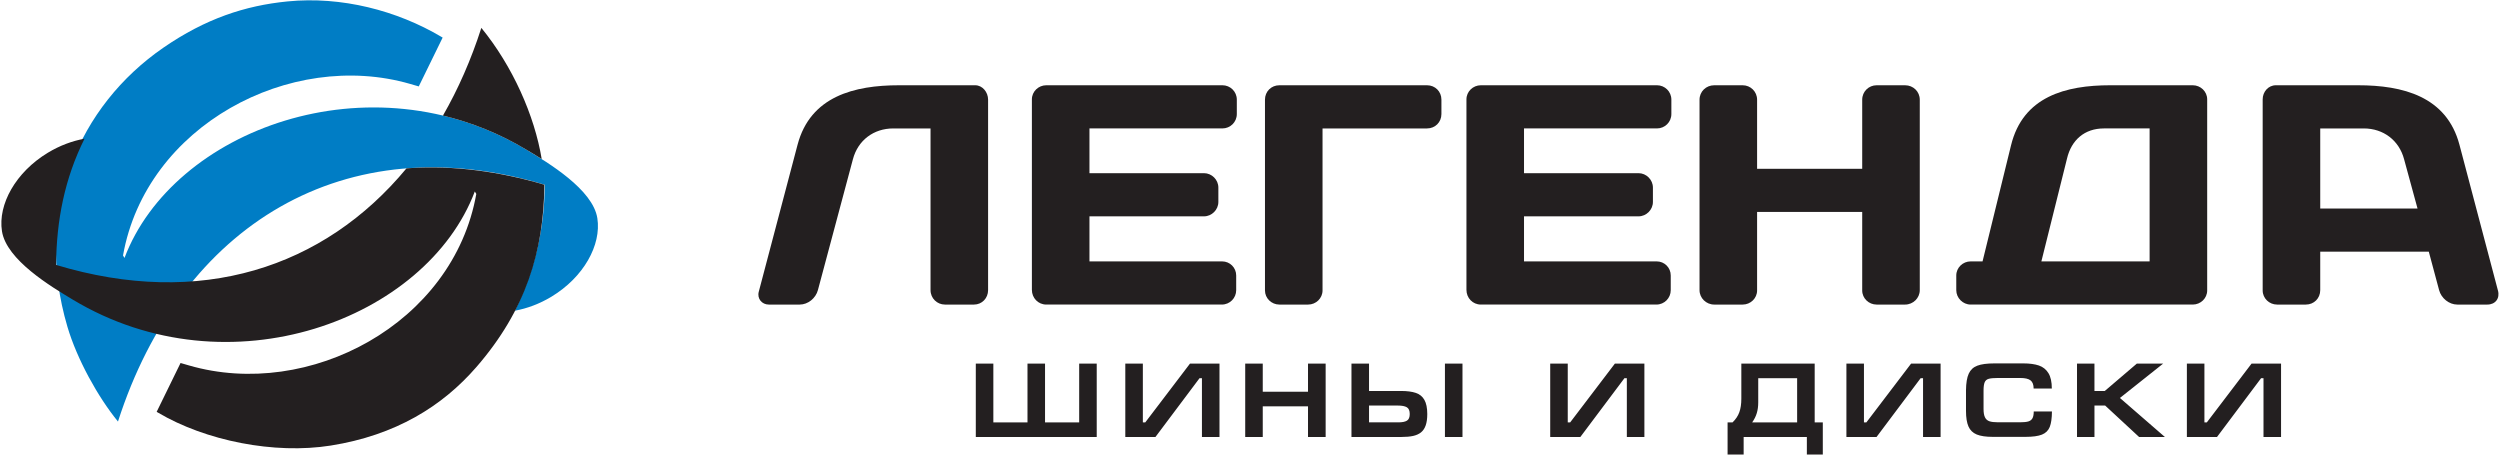 <?xml version="1.0" encoding="UTF-8" standalone="no"?><!DOCTYPE svg PUBLIC "-//W3C//DTD SVG 1.1//EN" "http://www.w3.org/Graphics/SVG/1.1/DTD/svg11.dtd"><svg width="100%" height="100%" viewBox="0 0 309 57" version="1.1" xmlns="http://www.w3.org/2000/svg" xmlns:xlink="http://www.w3.org/1999/xlink" xml:space="preserve" xmlns:serif="http://www.serif.com/" style="fill-rule:evenodd;clip-rule:evenodd;stroke-linejoin:round;stroke-miterlimit:1.414;"><g id="DOPE"><g><path d="M65.071,18.507c-19.326,-11.61 -43.71,-2.437 -49.682,13.374l-0.184,-0.304c2.844,-16.042 20.682,-25.493 35.496,-21.202l1.017,0.295l0.041,0.012l2.952,-6.035l-0.162,-0.097c-5.496,-3.255 -12.346,-5.034 -19.01,-4.375c-5.248,0.52 -10.141,2.131 -15.355,5.726c-10.393,7.165 -16.116,20.063 -11.848,34.494c1.178,3.986 3.76,8.668 6.246,11.708c7.809,-24.304 28.097,-36.721 52.754,-29.265c-0.049,5.767 -1.318,10.507 -3.515,15.183l-0.191,0.383c1.505,-0.27 3.055,-0.843 4.528,-1.732c3.983,-2.407 6.19,-6.393 5.675,-9.701c-0.552,-3.549 -6.06,-6.841 -8.762,-8.464" style="fill:#007dc5;"/><path d="M9.004,37.04c19.326,11.61 43.71,2.438 49.682,-13.374l0.184,0.304c-2.844,16.043 -20.682,25.494 -35.496,21.202l-1.016,-0.294l-0.042,-0.012l-2.952,6.035l0.162,0.096c5.872,3.478 14.373,5.185 21.36,4.073c8.014,-1.275 13.784,-4.854 17.997,-9.705c6.119,-7.043 8.334,-14.346 8.404,-22.533c-5.713,-1.694 -11.398,-2.392 -16.544,-2.057c-0.025,0.002 -0.051,0.004 -0.075,0.005c-0.039,0.003 -0.08,0.006 -0.119,0.008c-0.104,0.008 -0.208,0.016 -0.311,0.024c-10.195,12.311 -25.517,17.309 -43.307,11.93c0.047,-5.503 1.055,-10.668 3.515,-15.599c-1.505,0.27 -3.056,0.843 -4.528,1.733c-3.984,2.407 -6.191,6.393 -5.676,9.701c0.553,3.549 6.061,6.84 8.762,8.463m57.949,-17.387c-0.885,-5.373 -3.593,-11.479 -7.46,-16.208c-1.265,3.938 -2.86,7.562 -4.746,10.841c3.511,0.838 6.992,2.22 10.323,4.221c0.373,0.223 1.195,0.701 1.883,1.146" style="fill:#231f20;"/></g><path d="M122.128,35.86l0,-23.543c0,-0.928 -0.696,-1.778 -1.585,-1.778l-9.436,0c-5.49,0 -10.942,1.353 -12.527,7.346l-4.795,18.168c-0.233,0.857 0.386,1.592 1.237,1.592l3.828,0c1.006,0 1.972,-0.774 2.243,-1.785l4.33,-16.189c0.619,-2.327 2.553,-3.796 4.989,-3.796l4.602,0l0,19.985c0,1.011 0.811,1.785 1.779,1.785l3.595,0c0.967,0 1.74,-0.774 1.74,-1.785" style="fill:#231f20;"/><path d="M151.091,10.538l-21.771,0c-0.966,0 -1.778,0.773 -1.778,1.74l0,23.549c0,1.005 0.774,1.817 1.778,1.817l21.694,0c1.005,0 1.779,-0.812 1.779,-1.778l0,-1.818c0,-0.967 -0.774,-1.74 -1.741,-1.74l-16.395,0l0,-5.568l14.153,0c0.967,0 1.779,-0.812 1.779,-1.779l0,-1.778c0,-0.967 -0.812,-1.779 -1.779,-1.779l-14.153,0l0,-5.53l16.434,0c0.967,0 1.779,-0.773 1.779,-1.779l0,-1.779c0,-1.005 -0.812,-1.778 -1.779,-1.778" style="fill:#231f20;"/><path d="M156.35,35.898c0,0.973 0.812,1.747 1.779,1.747l3.557,0c0.967,0 1.779,-0.774 1.779,-1.747l0,-20.023l12.916,0c1.005,0 1.778,-0.773 1.778,-1.779l0,-1.779c0,-1.005 -0.773,-1.778 -1.778,-1.778l-18.252,0c-1.005,0 -1.779,0.773 -1.779,1.778l0,23.581Z" style="fill:#231f20;"/><path d="M204.803,10.538l-21.771,0c-0.966,0 -1.779,0.773 -1.779,1.74l0,23.549c0,1.005 0.774,1.817 1.779,1.817l21.693,0c1.006,0 1.779,-0.812 1.779,-1.778l0,-1.818c0,-0.967 -0.773,-1.74 -1.74,-1.74l-16.396,0l0,-5.568l14.153,0c0.967,0 1.779,-0.812 1.779,-1.779l0,-1.778c0,-0.967 -0.812,-1.779 -1.779,-1.779l-14.153,0l0,-5.53l16.435,0c0.966,0 1.778,-0.773 1.778,-1.779l0,-1.779c0,-1.005 -0.812,-1.778 -1.778,-1.778" style="fill:#231f20;"/><path d="M230.169,35.905c0,0.966 0.812,1.74 1.779,1.74l3.519,0c1.005,0 1.817,-0.812 1.817,-1.779l0,-23.542c0,-1.012 -0.812,-1.785 -1.817,-1.785l-3.519,0c-0.967,0 -1.779,0.773 -1.779,1.785l0,8.539l-12.992,0l0,-8.539c0,-1.012 -0.813,-1.785 -1.779,-1.785l-3.519,0c-1.005,0 -1.817,0.773 -1.817,1.785l0,23.542c0,0.967 0.812,1.779 1.817,1.779l3.519,0c0.966,0 1.779,-0.774 1.779,-1.74l0,-9.706l12.992,0l0,9.706Z" style="fill:#231f20;"/><path d="M245.044,32.308l-1.47,0c-0.967,0 -1.778,0.773 -1.778,1.74l0,1.818c0,0.966 0.811,1.778 1.778,1.778l27.455,0c0.967,0 1.779,-0.774 1.779,-1.74l0,-23.626c0,-0.967 -0.812,-1.74 -1.779,-1.74l-10.208,0c-5.492,0 -10.789,1.392 -12.258,7.43l-3.519,14.34Zm10.44,-12.715c0.542,-2.288 2.166,-3.719 4.563,-3.719l5.645,0l0,16.434l-13.378,0l3.17,-12.715Z" style="fill:#231f20;"/><path d="M308.745,35.905c0.271,0.966 -0.31,1.74 -1.314,1.74l-3.712,0c-1.006,0 -1.973,-0.774 -2.244,-1.779l-1.275,-4.756l-13.419,0l0,4.756c0,1.005 -0.772,1.779 -1.778,1.779l-3.558,0c-0.967,0 -1.778,-0.774 -1.778,-1.74l0,-23.626c0,-0.928 0.695,-1.74 1.624,-1.74l10.17,0c5.49,0 10.942,1.353 12.528,7.353l4.756,18.013Zm-11.601,-16.228c-0.618,-2.326 -2.551,-3.802 -4.987,-3.802l-5.376,0l0,9.899l12.026,0l-1.663,-6.097Z" style="fill:#231f20;"/><path d="M135.556,54.01l-14.947,0l0,-9.069l2.169,0l0,7.266l4.22,0l0,-7.266l2.169,0l0,7.266l4.22,0l0,-7.266l2.169,0l0,9.069Zm15.173,0l0,-9.069l-3.645,0l-5.527,7.266l-0.3,0l0,-7.266l-2.169,0l0,9.069l3.726,0l5.446,-7.262l0.3,0l0,7.262l2.169,0Zm3.18,0l0,-9.069l2.168,0l0,3.477l5.593,0l0,-3.477l2.181,0l0,9.069l-2.181,0l0,-3.789l-5.593,0l0,3.789l-2.168,0Zm13.133,-9.069l0,9.069l6.181,0c0.565,0 1.043,-0.043 1.438,-0.128c0.392,-0.088 0.719,-0.233 0.976,-0.44c0.256,-0.207 0.45,-0.494 0.579,-0.863c0.131,-0.37 0.196,-0.838 0.196,-1.404c0,-0.751 -0.12,-1.335 -0.357,-1.751c-0.236,-0.415 -0.588,-0.704 -1.055,-0.86c-0.468,-0.159 -1.077,-0.24 -1.831,-0.24l-3.956,0l0,-3.383l-2.171,0Zm2.171,5.186l3.568,0c0.495,0 0.863,0.07 1.103,0.212c0.239,0.139 0.359,0.418 0.359,0.834c0,0.407 -0.116,0.681 -0.345,0.82c-0.228,0.142 -0.583,0.212 -1.066,0.212l-3.619,0l0,-2.078Zm11.55,3.883l-2.169,0l0,-9.069l2.169,0l0,9.069Zm22.484,0l0,-9.069l-3.646,0l-5.526,7.266l-0.301,0l0,-7.266l-2.168,0l0,9.069l3.726,0l5.446,-7.262l0.3,0l0,7.262l2.169,0Zm10.898,-1.803c0.393,-0.381 0.673,-0.8 0.836,-1.257c0.166,-0.457 0.248,-1.014 0.248,-1.672l0,-4.337l9.066,0l0,7.266l1.004,0l0,3.972l-1.971,0l0,-2.169l-7.813,0l0,2.169l-1.986,0l0,-3.972l0.616,0Zm7.981,0l0,-5.463l-4.808,0l0,2.981c0,0.496 -0.058,0.942 -0.177,1.332c-0.115,0.392 -0.306,0.775 -0.57,1.15l5.555,0Zm17.732,1.803l0,-9.069l-3.645,0l-5.527,7.266l-0.3,0l0,-7.266l-2.169,0l0,9.069l3.725,0l5.447,-7.262l0.3,0l0,7.262l2.169,0Zm10.483,-0.013l-4.037,0c-0.845,0 -1.505,-0.098 -1.982,-0.294c-0.476,-0.198 -0.816,-0.527 -1.019,-0.989c-0.203,-0.461 -0.305,-1.101 -0.305,-1.92l0,-2.574c0.011,-0.884 0.122,-1.562 0.338,-2.032c0.214,-0.472 0.566,-0.801 1.06,-0.989c0.494,-0.189 1.201,-0.283 2.117,-0.283l3.567,0c0.774,0 1.418,0.088 1.927,0.26c0.507,0.174 0.901,0.49 1.18,0.945c0.282,0.455 0.42,1.091 0.42,1.905l-2.249,0c0,-0.474 -0.127,-0.812 -0.381,-1.011c-0.254,-0.197 -0.675,-0.296 -1.265,-0.296l-2.781,0c-0.514,0 -0.891,0.036 -1.13,0.105c-0.24,0.068 -0.405,0.211 -0.496,0.429c-0.092,0.216 -0.138,0.566 -0.138,1.048l0,2.247c0,0.45 0.059,0.796 0.177,1.034c0.115,0.238 0.297,0.398 0.542,0.484c0.246,0.084 0.589,0.128 1.032,0.128l2.783,0c0.434,0 0.766,-0.035 0.999,-0.102c0.233,-0.068 0.403,-0.199 0.51,-0.388c0.106,-0.192 0.161,-0.472 0.161,-0.843l2.25,0c-0.005,0.832 -0.097,1.47 -0.273,1.912c-0.178,0.445 -0.499,0.758 -0.962,0.945c-0.464,0.185 -1.146,0.279 -2.045,0.279m6.378,0.013l0,-9.069l2.156,0l0,3.383l1.277,0l3.962,-3.383l3.253,0l-5.344,4.248l5.555,4.821l-3.189,0l-4.192,-3.883l-1.322,0l0,3.883l-2.156,0Zm25.22,0l0,-9.069l-3.645,0l-5.527,7.266l-0.3,0l0,-7.266l-2.168,0l0,9.069l3.725,0l5.446,-7.262l0.3,0l0,7.262l2.169,0Z" style="fill:#231f20;"/></g></svg>